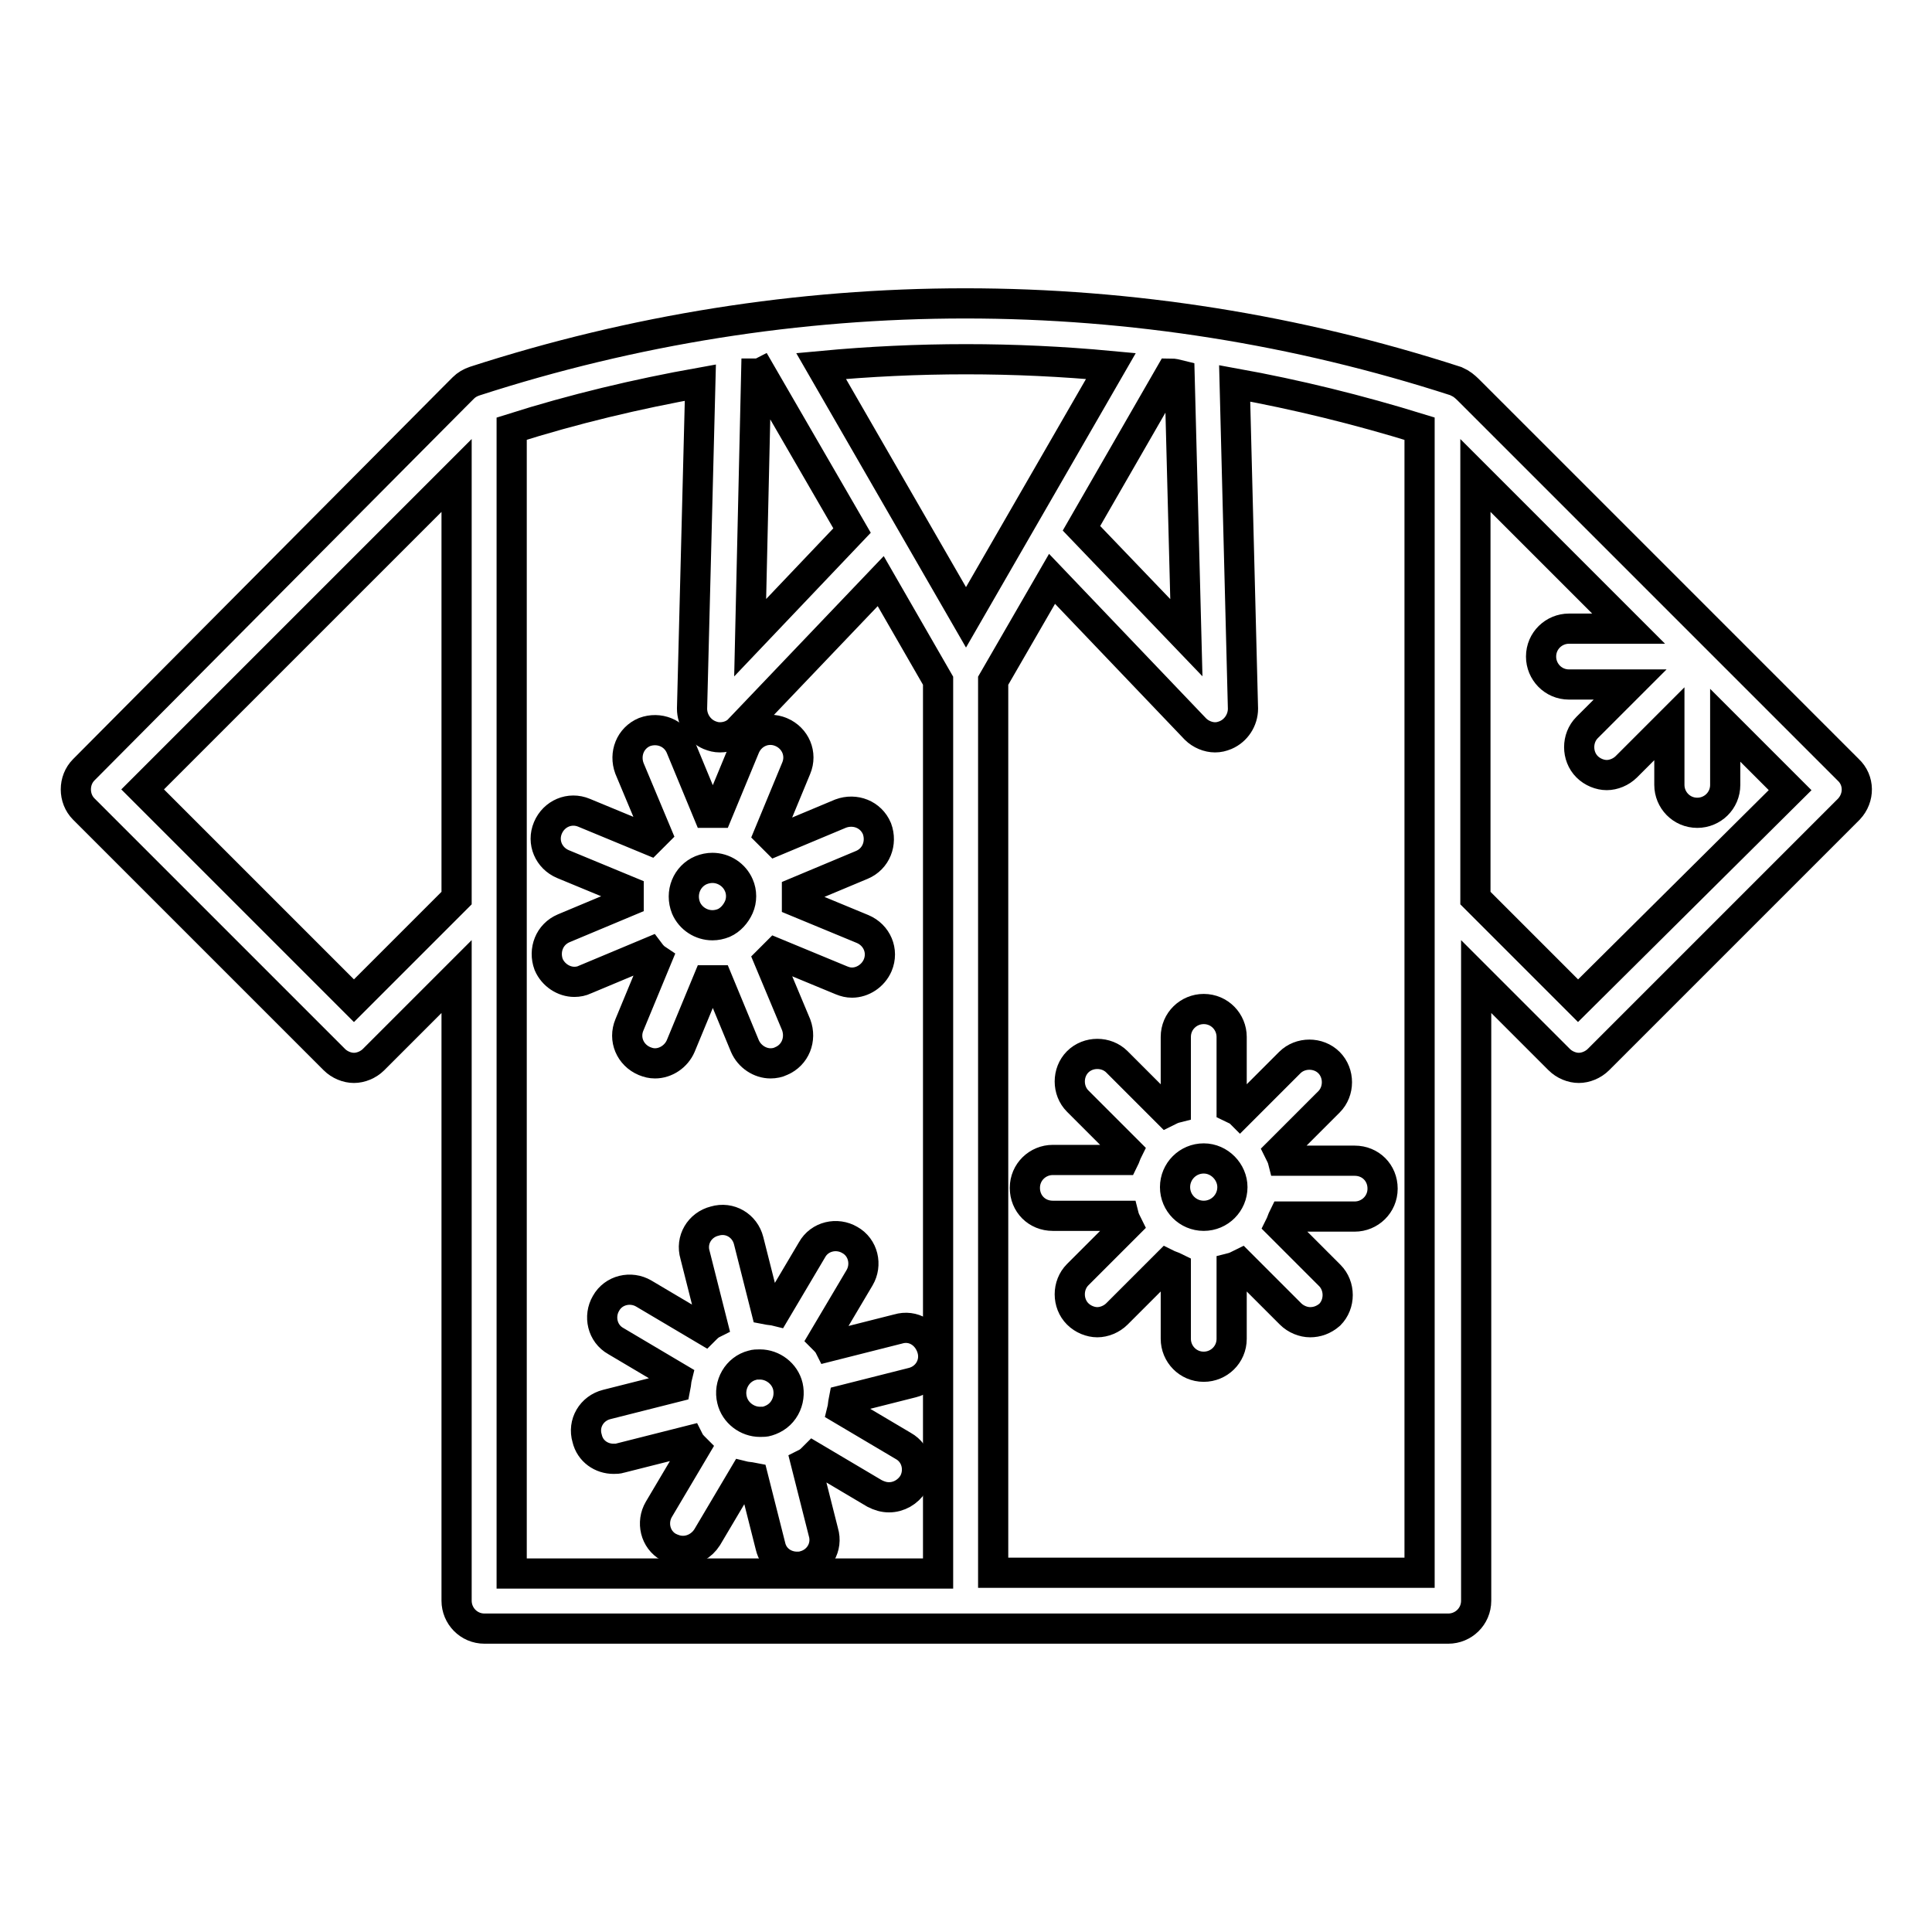 <?xml version="1.0" encoding="utf-8"?>
<!-- Svg Vector Icons : http://www.onlinewebfonts.com/icon -->
<!DOCTYPE svg PUBLIC "-//W3C//DTD SVG 1.1//EN" "http://www.w3.org/Graphics/SVG/1.1/DTD/svg11.dtd">
<svg version="1.1" xmlns="http://www.w3.org/2000/svg" xmlns:xlink="http://www.w3.org/1999/xlink" x="0px" y="0px" viewBox="0 0 256 256" enable-background="new 0 0 256 256" xml:space="preserve">
<g><g><g><path stroke-width="4" fill-opacity="0" stroke="#000000"  d="M244.9,102l-49.4-49.4l-0.7-0.7c-0.4-0.4-0.8-0.8-1.3-1.1c-0.2-0.1-0.4-0.2-0.6-0.3c-21-6.8-42.9-10.3-65-10.3c-22.1,0-44,3.5-65,10.3c-0.6,0.2-1.1,0.5-1.5,0.9l-1.2,1.2L11.1,102c-1.4,1.4-1.4,3.8,0,5.2l33.2,33.2c0.7,0.7,1.7,1.1,2.6,1.1s1.9-0.4,2.6-1.1l11-11v82.7c0,2,1.6,3.7,3.7,3.7h127.7c2,0,3.7-1.6,3.7-3.7v-82.7l11,11c0.7,0.7,1.7,1.1,2.6,1.1c0.9,0,1.9-0.4,2.6-1.1l33.2-33.2C246.4,105.7,246.4,103.4,244.9,102z M157.2,84.5L143.3,70l11.8-20.5c0.4,0,0.8,0.1,1.2,0.2L157.2,84.5z M147.2,48.5L128,81.8l-19.2-33.3c6.4-0.6,12.8-0.9,19.2-0.9C134.4,47.6,140.8,47.9,147.2,48.5z M100.2,49.5c0.2,0,0.4,0,0.6-0.1l12.1,20.9L99.4,84.5L100.2,49.5z M46.9,132.6l-28-28l41.6-41.6v56L46.9,132.6z M67.8,56.8c8.2-2.6,16.6-4.6,25-6.1l-1.1,43.2c0,1.5,0.9,2.9,2.3,3.5c0.5,0.2,0.9,0.3,1.4,0.3c1,0,2-0.4,2.6-1.1L116.7,77l7.6,13.2v118.3H67.8V56.8z M188.1,208.4h-56.5V90.2l7.8-13.5l19,19.9c0.7,0.7,1.7,1.1,2.6,1.1c0.5,0,0.9-0.1,1.4-0.3c1.4-0.6,2.3-2,2.3-3.5l-1.1-43.1c8.3,1.5,16.4,3.5,24.5,6V208.4L188.1,208.4z M209.1,132.6L195.5,119v-56l20.3,20.3h-7.9c-2,0-3.7,1.6-3.7,3.7c0,2,1.6,3.7,3.7,3.7h8.1l-5.7,5.7c-1.4,1.4-1.4,3.8,0,5.2c0.7,0.7,1.7,1.1,2.6,1.1c0.9,0,1.9-0.4,2.6-1.1l5.7-5.7v8.1c0,2,1.6,3.7,3.7,3.7c2,0,3.7-1.6,3.7-3.7v-7.9l8.6,8.6L209.1,132.6z"/><path stroke-width="4" fill-opacity="0" stroke="#000000"  d="M163.2,146.8v-9.4c0-2-1.6-3.7-3.7-3.7c-2,0-3.7,1.6-3.7,3.7v9.4c-0.4,0.1-0.8,0.3-1.2,0.5l-6.6-6.6c-1.4-1.4-3.8-1.4-5.2,0c-1.4,1.4-1.4,3.8,0,5.2l6.6,6.6c-0.2,0.4-0.3,0.8-0.5,1.2h-9.4c-2,0-3.7,1.6-3.7,3.7s1.6,3.7,3.7,3.7h9.4c0.1,0.4,0.3,0.8,0.5,1.2l-6.6,6.6c-1.4,1.4-1.4,3.8,0,5.2c0.7,0.7,1.7,1.1,2.6,1.1c0.9,0,1.9-0.4,2.6-1.1l6.6-6.6c0.4,0.2,0.8,0.3,1.2,0.5v9.4c0,2,1.6,3.7,3.7,3.7c2,0,3.7-1.6,3.7-3.7v-9.4c0.4-0.1,0.8-0.3,1.2-0.5l6.6,6.6c0.7,0.7,1.7,1.1,2.6,1.1c0.9,0,1.8-0.3,2.6-1c1.4-1.4,1.4-3.8,0-5.2l-6.6-6.6c0.2-0.4,0.3-0.8,0.5-1.2h9.4c2,0,3.7-1.6,3.7-3.7s-1.6-3.7-3.7-3.7H170c-0.1-0.4-0.3-0.8-0.5-1.2l6.6-6.6c1.4-1.4,1.4-3.8,0-5.2s-3.8-1.4-5.2,0l-6.6,6.6C164,147.1,163.6,147,163.2,146.8z M163.3,157.3c0,2.1-1.7,3.8-3.8,3.8c-2.1,0-3.8-1.7-3.8-3.8c0-2.1,1.7-3.8,3.8-3.8C161.6,153.5,163.3,155.3,163.3,157.3z"/><path stroke-width="4" fill-opacity="0" stroke="#000000"  d="M120.9,183.2c2-0.5,3.2-2.5,2.6-4.5s-2.5-3.2-4.5-2.6l-9.1,2.3c-0.2-0.4-0.5-0.7-0.8-1l4.8-8.1c1-1.7,0.5-4-1.3-5c-1.7-1-4-0.5-5,1.3l-4.8,8.1c-0.4-0.1-0.8-0.1-1.3-0.2l-2.3-9.1c-0.5-2-2.5-3.2-4.5-2.6c-2,0.5-3.2,2.5-2.6,4.5l2.3,9.1c-0.4,0.2-0.7,0.5-1,0.8l-8.1-4.8c-1.7-1-4-0.5-5,1.3c-1,1.7-0.5,4,1.3,5l8.1,4.8c-0.1,0.4-0.1,0.8-0.2,1.3l-9.1,2.3c-2,0.5-3.2,2.5-2.6,4.5c0.4,1.7,1.9,2.7,3.5,2.7c0.3,0,0.6,0,0.9-0.1l9.1-2.3c0.2,0.4,0.5,0.7,0.8,1l-4.8,8.1c-1,1.7-0.5,4,1.3,5c0.6,0.3,1.2,0.5,1.9,0.5c1.3,0,2.5-0.7,3.2-1.8l4.8-8.1c0.4,0.1,0.8,0.1,1.3,0.2l2.3,9.1c0.4,1.7,1.9,2.7,3.5,2.7c0.3,0,0.6,0,0.9-0.1c2-0.5,3.2-2.5,2.6-4.5l-2.3-9.1c0.4-0.2,0.7-0.5,1-0.8l8.1,4.8c0.6,0.3,1.2,0.5,1.9,0.5c1.3,0,2.5-0.7,3.2-1.8c1-1.7,0.5-4-1.3-5l-8.1-4.8c0.1-0.4,0.1-0.8,0.2-1.3L120.9,183.2z M104,186.5c-0.5,0.9-1.3,1.5-2.3,1.8c-0.3,0.1-0.6,0.1-1,0.1c-1.7,0-3.3-1.2-3.7-2.9c-0.5-2,0.7-4.1,2.7-4.6c0.3-0.1,0.6-0.1,1-0.1c1.7,0,3.3,1.2,3.7,2.9C104.6,184.6,104.5,185.6,104,186.5z"/><path stroke-width="4" fill-opacity="0" stroke="#000000"  d="M87,127.1l-3.6,8.7c-0.8,1.9,0.1,4,2,4.8c0.5,0.2,0.9,0.3,1.4,0.3c1.4,0,2.8-0.9,3.4-2.3l3.6-8.7c0.2,0,0.4,0,0.6,0s0.5,0,0.7,0l3.6,8.7c0.6,1.4,2,2.3,3.4,2.3c0.5,0,1-0.1,1.4-0.3c1.9-0.8,2.7-2.9,2-4.8l-3.6-8.6c0.3-0.3,0.6-0.6,0.9-0.9l8.7,3.6c0.5,0.2,0.9,0.3,1.4,0.3c1.4,0,2.8-0.9,3.4-2.3c0.8-1.9-0.1-4-2-4.8l-8.7-3.6c0-0.4,0-0.8,0-1.3l8.6-3.6c1.9-0.8,2.7-2.9,2-4.8c-0.8-1.9-2.9-2.7-4.8-2l-8.6,3.6c-0.3-0.3-0.6-0.6-0.9-0.9l3.6-8.7c0.8-1.9-0.1-4-2-4.8c-1.9-0.8-4,0.1-4.8,2l-3.6,8.7c-0.2,0-0.4,0-0.6,0c-0.2,0-0.4,0-0.7,0L90.2,99c-0.8-1.9-2.9-2.7-4.8-2c-1.9,0.8-2.7,2.9-2,4.8l3.6,8.6c-0.3,0.3-0.6,0.6-0.9,0.9l-8.7-3.6c-1.9-0.8-4,0.1-4.8,2c-0.8,1.9,0.1,4,2,4.8l8.7,3.6c0,0.4,0,0.8,0,1.3l-8.6,3.6c-1.9,0.8-2.7,2.9-2,4.8c0.6,1.4,2,2.3,3.4,2.3c0.5,0,1-0.1,1.4-0.3l8.6-3.6C86.4,126.6,86.7,126.9,87,127.1z M92.9,115.3c0.5-0.2,1-0.3,1.5-0.3c1.5,0,2.9,0.9,3.5,2.3c0.4,0.9,0.4,2,0,2.9c-0.4,0.9-1.1,1.7-2,2.1c-0.5,0.2-1,0.3-1.5,0.3c-1.5,0-2.9-0.9-3.5-2.3C90.1,118.3,91,116.1,92.9,115.3z"/></g><g></g><g></g><g></g><g></g><g></g><g></g><g></g><g></g><g></g><g></g><g></g><g></g><g></g><g></g><g></g></g></g>
</svg>